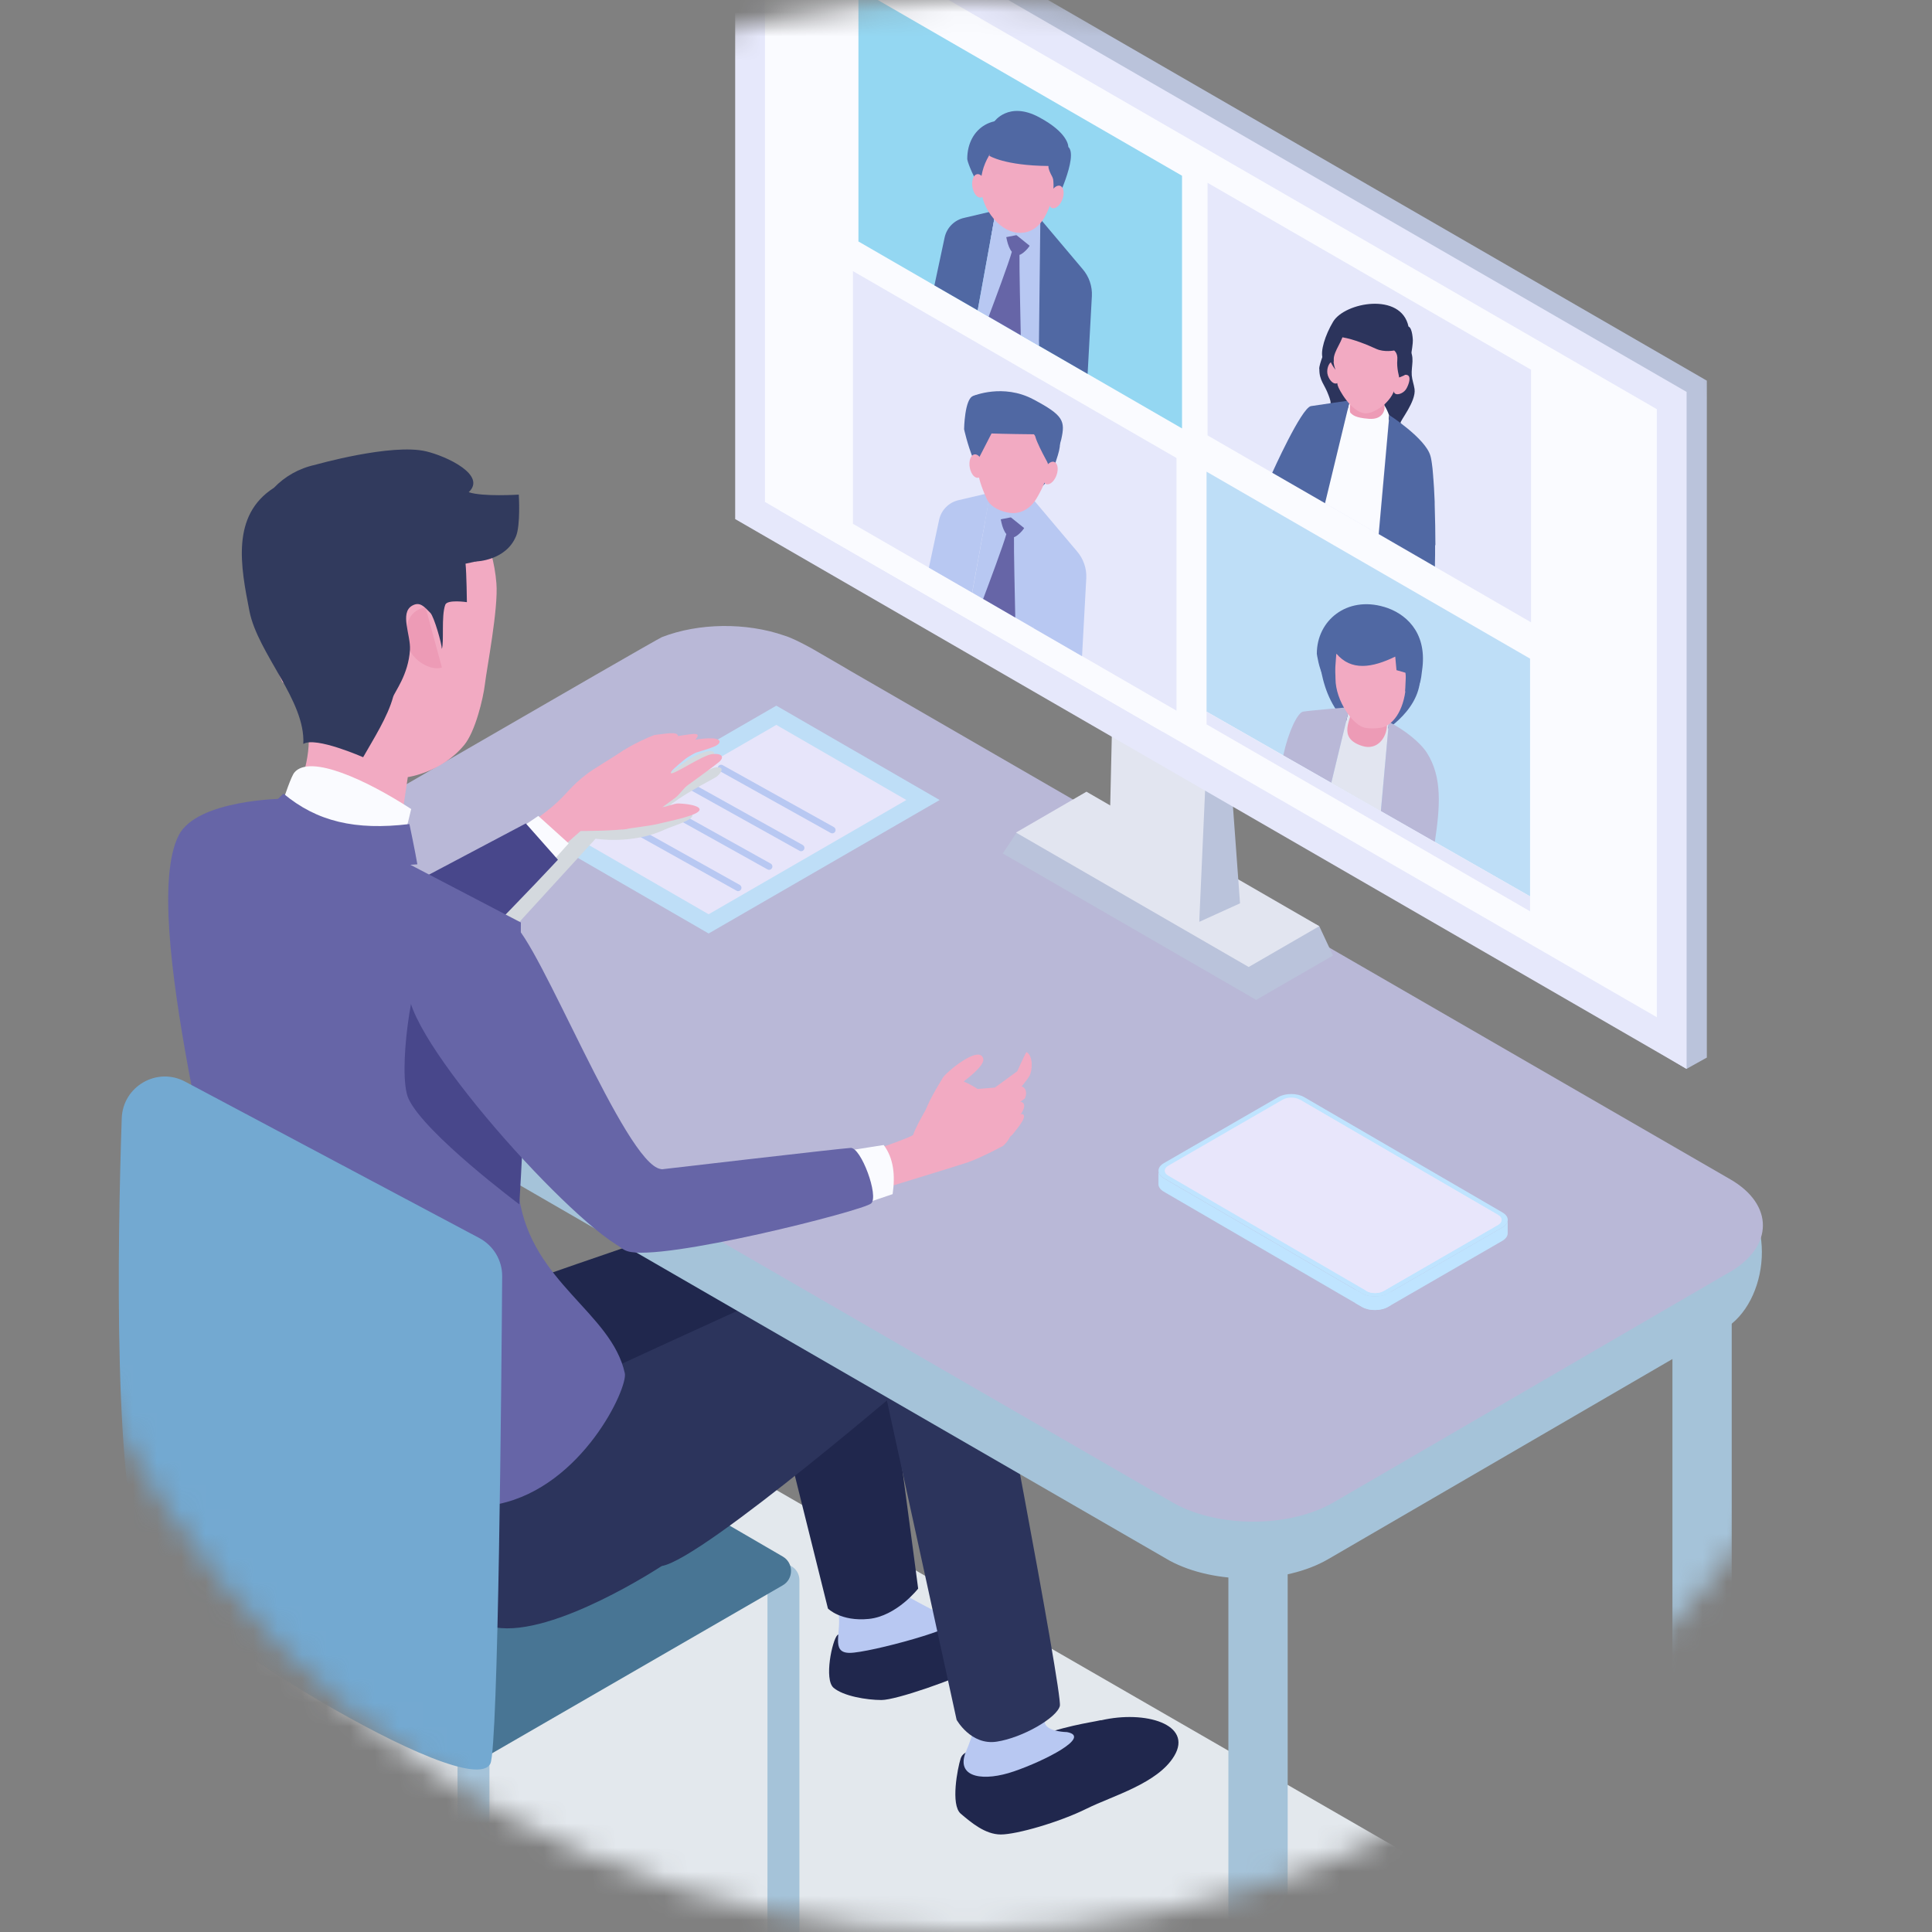 <svg width="80" height="80" viewBox="0 0 80 80" fill="none" xmlns="http://www.w3.org/2000/svg">
<rect x="0" y="0" width="80" height="80" fill="#808080" stroke="none"/>
<mask id="mask0_45_537" style="mask-type:alpha" maskUnits="userSpaceOnUse" x="0" y="0" width="80" height="80">
<circle cx="40" cy="40" r="40" fill="#FAFBFF"/>
</mask>
<g mask="url(#mask0_45_537)">
<g style="mix-blend-mode:multiply">
<path d="M21.254 55.418L2 66.513L49.849 96.353L51.893 95.145L42.167 90.06L59.384 79.612L69.742 84.963L71.057 84.136L21.254 55.418Z" fill="#E3E8ED"/>
</g>
<path d="M19.606 89.959C19.972 89.959 20.267 89.663 20.267 89.297V72.664C20.267 72.298 19.972 72.002 19.606 72.002C19.24 72.002 18.945 72.298 18.945 72.664V89.297C18.945 89.663 19.24 89.959 19.606 89.959Z" fill="#A5C3D9"/>
<path d="M32.441 82.226C32.807 82.226 33.102 81.93 33.102 81.564V65.428C33.102 65.062 32.807 64.766 32.441 64.766C32.075 64.766 31.779 65.062 31.779 65.428V81.564C31.779 81.93 32.075 82.226 32.441 82.226Z" fill="#A5C3D9"/>
<path d="M6.712 82.386C7.078 82.386 7.373 82.091 7.373 81.725V65.757C7.373 65.391 7.078 65.096 6.712 65.096C6.345 65.096 6.05 65.391 6.05 65.757V81.725C6.05 82.091 6.345 82.386 6.712 82.386Z" fill="#A5C3D9"/>
<path d="M6.274 65.649L18.952 73.023C19.165 73.146 19.427 73.146 19.643 73.023L32.411 65.645C32.87 65.38 32.87 64.718 32.411 64.452L19.733 57.078C19.52 56.955 19.259 56.955 19.042 57.078L6.274 64.456C5.815 64.722 5.815 65.383 6.274 65.649Z" fill="#487594"/>
<path d="M40.37 65.937C41.094 65.544 42.727 65.9 42.671 67.339C42.641 68.087 41.61 68.51 40.605 69.011C39.514 69.553 37.111 70.394 36.499 70.394C35.886 70.394 34.926 70.233 34.518 69.889C34.111 69.542 34.462 67.907 34.675 67.706C34.821 67.567 37.354 67.223 38.856 66.603C39.555 66.311 40.142 66.06 40.37 65.937Z" fill="#20274D"/>
<path d="M36.895 61.883L37.429 66.019C37.429 66.019 38.449 66.606 39.495 67.104C40.015 67.35 35.998 68.442 35.183 68.442C34.369 68.442 34.866 67.567 34.716 66.775C34.563 65.956 34.474 62.93 34.474 62.93L36.898 61.88L36.895 61.883Z" fill="#B8C8F2"/>
<path d="M18.515 60.769C19.718 62.059 31.469 55.302 31.469 55.302L34.283 66.606C34.283 66.606 34.817 67.152 35.975 67.036C37.134 66.92 38.019 65.78 38.019 65.78C38.019 65.78 36.133 51.48 35.942 50.497C35.755 49.514 35.004 49.502 33.827 49.289C32.65 49.076 14.872 55.534 14.872 55.534C14.872 55.534 17.312 59.479 18.515 60.773V60.769Z" fill="#20274D"/>
<path d="M45.586 71.236C47.428 70.806 49.404 71.404 48.623 72.709C47.943 73.849 46.064 74.362 45.003 74.889C43.852 75.461 42.088 75.962 41.442 75.962C40.796 75.962 40.216 75.469 39.783 75.102C39.353 74.736 39.652 73.214 39.776 72.825C39.966 72.208 41.177 72.638 42.552 72.058C43.953 71.471 45.16 71.329 45.586 71.228V71.236Z" fill="#20274D"/>
<path d="M43.176 69.624C43.176 69.624 43.221 71.243 43.28 71.385C43.415 71.714 44.181 71.722 44.181 71.722C45.227 71.916 43.243 72.918 41.987 73.348C40.762 73.771 39.619 73.629 39.962 72.623C40.773 70.678 40.403 70.394 40.403 70.394L43.172 69.62L43.176 69.624Z" fill="#B8C8F2"/>
<path d="M40.616 52.546C40.867 53.78 44.013 70.147 43.886 70.641C43.758 71.135 42.342 71.954 41.274 72.118C40.205 72.283 39.611 71.213 39.611 71.213L36.641 57.609C35.415 56.506 34.742 55.138 35.882 53.152C34.87 50.609 40.366 51.312 40.616 52.546Z" fill="#2C345C"/>
<path d="M11.502 54.633C10.81 56.143 10.605 61.3 11.016 63.08C11.434 64.886 18.112 66.98 20.522 67.388C22.932 67.795 27.4 64.845 27.4 64.845L24.026 58.443C24.026 58.443 22.7 56.94 20.776 56.379C17.151 55.325 11.752 54.853 11.494 54.633H11.502Z" fill="#2C345C"/>
<path d="M18.9 59.647C18.9 59.647 35.867 51.72 36.835 51.548C36.835 51.548 38.673 51.679 39.081 53.152C39.488 54.621 38.139 56.787 38.139 56.787C38.139 56.787 29.145 64.55 27.404 64.845C26.395 65.017 22.976 65.836 21.123 64.894C18.422 63.521 18.904 59.647 18.904 59.647H18.9Z" fill="#2C345C"/>
<path d="M53.32 64.34V95.77C53.32 96.207 53.085 96.615 52.707 96.835C52.326 97.056 51.859 97.056 51.478 96.835C51.097 96.615 50.865 96.211 50.865 95.77V64.34H53.32Z" fill="#A5C3D9"/>
<path d="M71.707 53.5V84.929C71.707 85.367 71.472 85.774 71.094 85.995C70.713 86.216 70.246 86.216 69.865 85.995C69.484 85.774 69.252 85.371 69.252 84.929V53.5H71.707Z" fill="#A5C3D9"/>
<path d="M16.927 40.116V62.474C16.927 62.912 16.692 63.319 16.314 63.54C15.933 63.761 15.466 63.761 15.085 63.54C14.704 63.319 14.472 62.915 14.472 62.474V40.116H16.927Z" fill="#A5C3D9"/>
<path d="M71.393 55.029L55.005 64.557C53.204 65.608 50.294 65.626 48.433 64.624L10.108 42.48C8.255 41.406 8.244 37.256 10.086 36.186C10.086 36.186 26.926 28.827 27.18 28.73C28.689 28.143 30.662 28.113 32.25 28.666C32.516 28.745 32.912 28.939 33.349 29.179C33.39 29.201 33.431 29.224 33.468 29.246L34.769 30.001C34.817 30.031 34.87 30.057 34.918 30.091L35.58 30.472C35.606 30.487 35.628 30.502 35.651 30.514L71.427 48.773C73.699 50.306 73.228 53.96 71.39 55.033L71.393 55.029Z" fill="#A5C3D9"/>
<path d="M71.618 52.677L55.23 62.205C53.428 63.256 50.518 63.274 48.657 62.272L10.336 40.131C8.483 39.058 8.472 37.319 10.314 36.25C10.314 36.25 27.154 26.479 27.408 26.382C28.917 25.794 30.89 25.765 32.478 26.318C32.743 26.396 33.14 26.591 33.577 26.83C33.618 26.853 33.659 26.875 33.696 26.898L34.997 27.653C35.045 27.683 35.097 27.709 35.146 27.743L35.807 28.124C35.834 28.139 35.856 28.154 35.878 28.165L71.655 48.837C73.448 49.876 73.456 51.611 71.618 52.681V52.677Z" fill="#B9B8D7"/>
<path d="M47.969 48.478V49.035C47.969 49.147 48.044 49.259 48.19 49.345L56.13 53.963L56.395 54.117C56.69 54.289 57.172 54.289 57.471 54.117L57.595 54.046L62.205 51.383C62.355 51.297 62.43 51.181 62.43 51.069V50.512C62.43 50.624 62.355 50.74 62.205 50.826L57.595 53.488L57.471 53.559C57.172 53.731 56.69 53.731 56.395 53.559L56.13 53.406L48.19 48.788C48.044 48.702 47.969 48.59 47.969 48.478Z" fill="#BFE4FF"/>
<path d="M56.13 53.402V53.96L56.395 54.113C56.69 54.285 57.172 54.285 57.471 54.113L57.595 54.042V53.485L57.471 53.556C57.172 53.728 56.69 53.728 56.395 53.556L56.13 53.402Z" fill="#BFE4FF"/>
<path d="M48.194 48.788L56.167 53.425L56.399 53.559C56.612 53.683 56.926 53.72 57.191 53.664C57.296 53.642 57.393 53.608 57.475 53.559L62.209 50.826C62.508 50.654 62.508 50.373 62.209 50.202L54.004 45.43C53.709 45.258 53.227 45.258 52.928 45.43L48.194 48.163C47.895 48.336 47.895 48.616 48.194 48.788Z" fill="#BFE4FF"/>
<path d="M48.377 48.268C48.179 48.384 48.179 48.567 48.377 48.683L56.582 53.455C56.78 53.571 57.098 53.571 57.296 53.455L62.03 50.721C62.228 50.605 62.228 50.422 62.03 50.306L53.825 45.535C53.627 45.419 53.309 45.419 53.111 45.535L48.377 48.268Z" fill="#E8E6FB"/>
<path d="M56.578 53.455C56.776 53.571 57.094 53.571 57.292 53.455L62.026 50.721C62.224 50.605 62.224 50.422 62.026 50.306L53.821 45.535C53.623 45.419 56.575 53.455 56.575 53.455H56.578Z" fill="#E8E6FB"/>
<path d="M22.584 34.747L29.343 38.654L38.909 33.127L32.146 29.22L22.584 34.747Z" fill="#BEDEF7"/>
<path d="M23.959 34.747L32.146 30.016L37.53 33.127L29.343 37.858L23.959 34.747Z" fill="#E7E5FA"/>
<path d="M30.565 36.901C30.614 36.901 30.659 36.874 30.685 36.829C30.722 36.762 30.696 36.68 30.632 36.642L25.854 33.972C25.79 33.935 25.704 33.958 25.667 34.025C25.629 34.092 25.655 34.175 25.719 34.212L30.498 36.882C30.52 36.893 30.543 36.901 30.565 36.901Z" fill="#B8C8F2"/>
<path d="M31.847 36.018C31.895 36.018 31.94 35.992 31.966 35.947C32.004 35.88 31.978 35.797 31.914 35.76L27.311 33.195C27.247 33.157 27.161 33.18 27.124 33.247C27.087 33.314 27.113 33.397 27.176 33.434L31.779 35.999C31.802 36.011 31.824 36.018 31.847 36.018Z" fill="#B8C8F2"/>
<path d="M33.173 35.248C33.222 35.248 33.267 35.221 33.293 35.177C33.33 35.109 33.304 35.027 33.24 34.99L28.637 32.424C28.574 32.387 28.488 32.41 28.45 32.477C28.413 32.544 28.439 32.626 28.503 32.664L33.106 35.229C33.128 35.24 33.151 35.248 33.173 35.248Z" fill="#B8C8F2"/>
<path d="M34.462 34.507C34.511 34.507 34.556 34.481 34.582 34.436C34.619 34.369 34.593 34.287 34.53 34.249L29.926 31.684C29.863 31.647 29.777 31.669 29.739 31.736C29.702 31.804 29.728 31.886 29.792 31.923L34.395 34.489C34.417 34.5 34.44 34.507 34.462 34.507Z" fill="#B8C8F2"/>
<g style="mix-blend-mode:multiply">
<path d="M29.65 31.774C29.291 31.804 28.062 32.694 28.021 32.574C28.002 32.518 28.219 32.331 28.503 32.095C28.723 31.912 28.865 31.822 28.865 31.822C28.865 31.822 29.16 31.617 29.328 31.534C29.497 31.452 29.717 31.16 29.474 31.108C29.231 31.056 28.678 31.336 28.454 31.49C28.009 31.796 27.535 32.174 27.456 32.23C27.4 32.271 27.438 31.972 27.281 31.961C27.109 31.95 26.821 32.133 26.821 32.133C26.855 31.822 26.698 31.744 26.489 31.804C26.052 32.095 18.437 37.626 18.437 37.626L20.129 39.683L24.662 34.728C24.662 34.728 26.171 34.982 27.527 34.35C27.864 34.193 28.768 33.954 28.663 33.722C28.607 33.599 27.923 33.718 27.733 33.722C27.636 33.722 27.509 33.827 27.43 33.808C27.606 33.658 27.617 33.43 27.823 33.277C28.544 32.739 29.597 32.23 29.691 32.148C29.892 31.972 30.008 31.744 29.646 31.774H29.65Z" fill="#D4D9DE"/>
</g>
<path d="M28.353 30.435C27.961 30.491 27.427 30.57 27.124 30.813C26.601 31.239 26.152 31.549 26.152 31.549C25.689 31.931 26.698 32.073 26.993 31.785C27.135 31.65 28.667 30.895 28.869 30.525C28.966 30.342 28.727 30.383 28.353 30.435Z" fill="#F2AAC2"/>
<path d="M28.073 30.469C28.054 30.278 27.539 30.386 27.094 30.435C26.832 30.532 26.197 30.817 25.794 31.089C25.831 31.359 26.108 31.553 26.395 31.422C26.511 31.295 28.092 30.659 28.073 30.472V30.469Z" fill="#F2AAC2"/>
<path d="M29.5 31.224C29.1 31.258 27.823 32.14 27.778 32.009C27.755 31.95 27.998 31.736 28.316 31.475C28.562 31.273 28.817 31.164 28.817 31.164C28.817 31.164 29.437 30.985 29.623 30.891C29.814 30.798 29.893 30.648 29.623 30.588C29.355 30.529 28.514 30.626 28.264 30.798C27.767 31.138 27.24 31.561 27.154 31.624C27.09 31.669 27.135 31.34 26.959 31.325C26.765 31.31 26.448 31.516 26.448 31.516C26.485 31.168 26.055 30.992 25.827 31.063C25.342 31.389 24.583 31.837 24.34 32.02C23.593 32.578 23.5 32.869 22.853 33.415C22.345 33.845 20.929 34.833 20.929 34.833L22.237 36.003L24.041 34.41C24.041 34.41 25.536 34.41 25.977 34.313C26.208 34.26 27.06 33.707 27.957 33.038C28.151 32.892 28.293 32.645 28.491 32.503C29.115 32.058 29.698 31.62 29.777 31.549C30.001 31.355 29.907 31.187 29.504 31.224H29.5Z" fill="#F2AAC2"/>
<path d="M25.876 34.335C26.16 34.279 26.941 34.197 27.285 34.107C27.684 34.002 29.078 33.748 28.962 33.49C28.902 33.352 28.465 33.284 28.095 33.27C27.905 33.262 27.628 33.415 27.415 33.419C27.09 33.426 26.84 33.292 26.747 33.292C26.414 33.292 26.022 32.982 25.756 33.15C25.491 33.318 25.327 34.444 25.876 34.339V34.335Z" fill="#F2AAC2"/>
<path d="M21.366 34.414L22.289 33.785L23.548 34.922L22.793 35.764L21.366 34.414Z" fill="#FAFBFF"/>
<path d="M11.453 34.047C13.09 35.625 12.993 35.438 15.335 37.502L21.773 34.096L23.103 35.599C23.103 35.599 17.133 42.027 15.597 42.674C15.096 42.883 10.822 39.496 7.907 36.856C6.588 35.663 10.239 32.873 11.453 34.047Z" fill="#48478B"/>
<path d="M9.604 53.911C9.424 50.729 5.729 37.918 7.395 34.597C8.146 33.101 11.748 33.071 11.748 33.071L21.568 38.198L21.497 49.588C22.024 53.114 25.319 54.345 25.872 56.861C26.007 57.467 24.12 61.547 20.656 62.276C17.192 63.005 11.808 58.896 11.808 58.896C11.808 58.896 9.66 54.988 9.6 53.911H9.604Z" fill="#6665A7"/>
<path d="M21.684 41.403C21.508 40.872 17.835 39.697 17.506 40.15C17.099 40.187 16.438 44.484 16.92 45.505C17.603 46.956 21.504 49.869 21.504 49.869C21.504 49.869 21.975 42.278 21.684 41.399V41.403Z" fill="#48478B"/>
<path d="M18.358 19.826C17.058 18.791 14.371 19.232 12.877 19.954C11.576 20.582 10.758 21.838 10.579 22.825C10.403 23.813 10.661 24.964 11.072 26.565C11.24 27.23 11.692 28.244 11.692 28.244C11.692 28.244 13.396 29.291 12.552 32.092C12.264 33.041 16.441 33.857 16.703 33.412L16.886 32.178C16.886 32.178 18.276 31.994 19.221 30.85C19.685 30.289 20.01 28.909 20.077 28.345C20.155 27.675 20.641 25.196 20.555 24.153C20.424 22.496 19.659 20.858 18.358 19.826Z" fill="#F2AAC2"/>
<path d="M17.622 25.148C16.856 25.267 16.677 26.094 16.897 26.763C17.118 27.432 17.928 27.791 18.298 27.638L17.622 25.151V25.148Z" fill="#ED9BB6"/>
<path d="M19.715 23.278C19.715 23.278 19.722 23.255 19.722 23.248C19.722 23.248 20.944 23.218 21.366 22.208C21.56 21.741 21.482 20.481 21.482 20.481C21.482 20.481 19.983 20.578 19.408 20.38C20.163 19.673 18.496 18.892 17.648 18.69C16.21 18.346 13.052 19.247 13.052 19.247C12.372 19.393 11.79 19.733 11.341 20.2C9.559 21.341 9.966 23.461 10.329 25.305C10.672 27.058 12.66 29.018 12.559 30.805C13.071 30.484 15.037 31.359 15.037 31.355C15.455 30.618 16.056 29.68 16.277 28.861C16.333 28.655 16.912 27.945 16.976 26.905C17.013 26.307 16.542 25.379 17.065 25.08C17.387 24.897 17.566 25.118 17.824 25.383C17.973 25.54 18.295 26.654 18.295 26.871C18.395 26.595 18.265 25.514 18.437 25.043C18.519 24.811 19.333 24.934 19.333 24.934C19.333 24.934 19.319 23.734 19.277 23.341L19.696 23.252C19.696 23.252 19.707 23.27 19.715 23.278Z" fill="#313A5D"/>
<path d="M12.193 31.983C12.843 31.224 15.164 32.29 17.028 33.501C17.02 33.486 16.789 34.631 16.673 34.608C16.673 34.608 14.805 34.316 13.96 34.107C13.49 33.991 12.97 33.827 12.563 33.557C12.425 33.464 11.748 33.075 11.748 33.075C11.748 33.075 12.077 32.08 12.197 31.983H12.193Z" fill="#FAFBFF"/>
<path d="M11.737 32.862C13.116 34.014 14.708 34.395 16.953 34.122C16.953 34.122 17.192 35.255 17.282 35.79C13.915 36.063 11.606 35.491 11.124 33.456L11.741 32.858L11.737 32.862Z" fill="#6665A7"/>
<path d="M19.845 51.264C20.432 51.578 20.798 52.183 20.794 52.849C20.764 57.078 20.634 72.365 20.305 73.027C19.453 74.743 6.921 66.973 6.017 65.006C4.679 62.096 4.866 51.465 5.041 46.305C5.086 44.985 6.499 44.166 7.664 44.787L19.845 51.264Z" fill="#73A9D1"/>
<path d="M21.217 38.224C22.319 38.953 25.887 48.19 27.359 48.407C28.831 48.623 27.785 52.12 26.122 51.813C24.456 51.507 16.957 43.328 16.908 41.032C16.86 38.736 20.114 37.499 21.217 38.224Z" fill="#6665A7"/>
<path d="M41.192 45.037L42.122 44.357C42.122 44.357 42.484 43.553 42.507 43.564C42.787 43.717 42.757 44.334 42.623 44.559C42.488 44.783 42.07 45.303 41.748 45.523C41.535 45.669 40.908 45.879 40.683 45.924C40.306 45.998 39.899 45.52 40.101 45.112C40.164 45.123 41.192 45.034 41.192 45.034V45.037Z" fill="#F2AAC2"/>
<path d="M37.814 46.989C37.791 47.068 36.226 47.61 36.226 47.61L36.544 49.222C36.544 49.222 39.768 48.238 40.086 48.126C40.672 47.917 41.535 47.449 41.535 47.449C41.535 47.449 41.958 47.094 41.827 46.787C41.733 46.563 41.655 46.312 41.528 46.103C41.132 45.46 40.209 44.806 39.492 44.648C39.036 44.547 37.904 46.649 37.814 46.989Z" fill="#F2AAC2"/>
<path d="M41.206 46.256C41.816 45.968 42.436 45.486 42.436 45.486C42.6 45.146 42.365 44.761 41.901 45.131C41.901 45.131 40.825 45.598 40.795 46.178C40.982 46.612 40.956 46.384 41.206 46.256Z" fill="#F2AAC2"/>
<path d="M41.113 46.593C41.662 47.042 42.724 45.841 42.32 45.639C42.04 45.497 41.558 46.01 41.255 46.122C40.911 46.249 40.986 46.462 41.113 46.593Z" fill="#F2AAC2"/>
<path d="M41.259 47.064C41.21 47.21 41.367 47.165 41.442 47.303C41.472 47.36 41.894 47.027 41.939 46.963C42.059 46.795 42.529 46.286 42.369 46.148C42.208 46.01 41.371 46.713 41.259 47.064Z" fill="#F2AAC2"/>
<path d="M38.318 46.047C38.318 46.047 38.318 45.797 39.047 44.619C39.185 44.394 40.545 43.254 40.713 43.83C40.792 44.103 40.101 44.626 39.936 44.757C39.492 45.112 40.418 45.273 40.202 45.785C39.917 46.455 38.322 46.047 38.322 46.047H38.318Z" fill="#F2AAC2"/>
<path d="M35.288 50.014L36.962 49.446C37.078 48.646 36.996 47.95 36.592 47.412L34.862 47.685L35.288 50.011V50.014Z" fill="#FAFBFF"/>
<path d="M25.98 51.809C27.359 52.262 35.744 50.134 36.073 49.831C36.401 49.528 35.654 47.509 35.224 47.532C34.798 47.554 26.989 48.466 26.989 48.466C25.087 47.891 24.602 51.361 25.98 51.809Z" fill="#6665A7"/>
<path d="M55.196 39.567L52.016 41.403L41.524 35.341L42.092 34.481L44.704 33.501L54.628 38.351L55.196 39.567Z" fill="#BAC3DB"/>
<path d="M54.628 38.351L51.706 40.041L42.07 34.474L44.988 32.783L54.628 38.351Z" fill="#E2E5F0"/>
<path d="M49.658 38.172L51.347 37.405L50.716 28.771L49.722 29.313L49.658 38.172Z" fill="#BAC3DB"/>
<path d="M46.127 26.584L45.907 36.182L49.658 38.172L50.073 28.872L46.127 26.584Z" fill="#E2E5F0"/>
<path d="M69.835 16.229V44.26L31.04 20.971L30.442 -6.533L69.835 16.229Z" fill="#CFD4E3"/>
<path d="M70.676 43.792L69.835 44.26L31.282 21.027L30.442 -6.499L31.282 -7L70.676 15.762V43.792Z" fill="#BAC3DB"/>
<path d="M69.839 44.26L30.442 21.494V-6.533L69.839 16.229V44.26Z" fill="#E6E8FB"/>
<path d="M68.606 16.943V42.121L32.288 21.139L31.675 20.784V-4.394" fill="#FAFBFF"/>
<path d="M48.171 30.315L32.288 21.139V-3.451" fill="#FAFBFF"/>
<path d="M49.961 19.531V29.467L63.356 37.117V27.272L49.961 19.531Z" fill="#BEDEF7"/>
<path d="M57.094 26.692C55.711 25.892 54.43 26.135 54.587 27.129C54.744 28.124 54.904 28.812 55.446 29.564C55.988 30.315 57.079 30.424 57.079 30.424C57.079 30.424 58.757 29.545 58.809 28.076C58.861 26.606 57.965 27.193 57.09 26.688L57.094 26.692Z" fill="#5068A3"/>
<path d="M57.509 29.897L57.176 33.591L55.125 32.417L55.883 29.287C55.883 29.287 56.903 29.463 57.064 29.369C57.225 29.272 57.389 29.564 57.512 29.897H57.509Z" fill="#E2E5F0"/>
<path d="M59.41 34.862L59.246 34.769L57.18 33.587L57.512 29.893C58.148 30.218 58.801 30.73 59.085 31.172C59.739 32.196 59.623 33.449 59.414 34.859L59.41 34.862Z" fill="#B9B8D7"/>
<path d="M55.883 29.283L55.125 32.413L53.481 31.475L53.137 31.28C53.35 30.293 53.731 29.508 53.959 29.467C54.277 29.414 55.88 29.283 55.88 29.283H55.883Z" fill="#B9B8D7"/>
<path d="M56.75 29.56C56.522 29.519 56.238 29.351 56.007 29.014C55.999 29.089 55.992 29.171 55.992 29.257C55.992 29.766 55.33 30.54 56.399 30.887C57.034 31.093 57.43 30.532 57.43 30.024C57.43 29.893 57.411 29.676 57.378 29.545C57.142 29.582 56.914 29.586 56.75 29.556V29.56Z" fill="#ED9BB6"/>
<path d="M58.207 28.423C58.402 26.318 55.984 24.916 55.356 27.051C55.203 27.268 55.3 27.705 55.3 28.102C55.3 28.565 55.487 29.059 55.734 29.44C55.752 29.467 55.767 29.493 55.786 29.519C56.018 29.855 56.298 30.095 56.526 30.136C56.69 30.166 56.922 30.173 57.161 30.136C57.169 30.136 57.172 30.136 57.18 30.136C57.647 30.054 58.129 29.467 58.215 28.427L58.207 28.423Z" fill="#F2AAC2"/>
<path d="M57.307 25.129C55.775 24.676 54.527 25.686 54.527 27.07C54.527 27.07 54.613 27.709 54.807 27.993C55.001 28.277 55.267 27.971 55.267 27.971L55.334 27.062C55.95 27.795 56.817 27.653 57.774 27.189L57.826 27.75L58.218 27.862L58.185 28.622C58.185 28.622 58.712 28.951 58.85 28.031C58.865 27.919 58.884 27.788 58.902 27.627C59.067 26.139 58.174 25.383 57.311 25.129H57.307Z" fill="#5068A3"/>
<path d="M53.481 31.478L49.961 29.467V29.994L63.356 37.734V37.117L59.242 34.765L53.481 31.478Z" fill="#E6E8FB"/>
<path d="M48.945 17.74L45.033 15.481L35.546 9.999V-0.464L48.945 7.277" fill="#94D7F2"/>
<path d="M40.052 6.581C40.052 6.757 40.751 8.563 41.737 8.717C43.564 9.005 43.706 8.204 44.031 7.157C44.353 6.11 43.807 6.036 42.514 5.288C41.218 4.54 40.052 5.284 40.052 6.578V6.581Z" fill="#5068A3"/>
<path d="M45.212 12.262L45.036 15.481L43.022 14.318C43.022 14.318 42.559 8.257 43.063 9.049L44.827 11.14C45.096 11.45 45.234 11.854 45.212 12.265V12.262Z" fill="#5068A3"/>
<path d="M41.236 8.713L40.482 12.849L38.692 11.817L39.114 9.838C39.2 9.431 39.518 9.109 39.929 9.02C39.929 9.02 41.184 8.728 41.236 8.713Z" fill="#5068A3"/>
<path d="M43.078 9.135L43.019 14.318L40.485 12.852L41.236 8.713L43.078 9.135Z" fill="#B8C8F2"/>
<path d="M42.215 10.549C42.204 11.001 42.253 13.159 42.268 13.881L40.938 13.111C41.162 12.516 41.789 10.841 41.898 10.426C41.707 10.194 41.655 9.741 41.617 9.517C41.662 9.539 42.469 9.824 42.679 9.981C42.772 10.1 42.395 10.504 42.219 10.553L42.215 10.549Z" fill="#6665A7"/>
<path d="M41.214 8.806C41.206 8.836 41.016 9.943 41.016 9.943L42.103 9.734L41.214 8.806Z" fill="#B8C8F2"/>
<path d="M43.034 9.113C43.008 9.128 42.04 9.696 42.04 9.696L42.903 10.392L43.034 9.117V9.113Z" fill="#B8C8F2"/>
<path d="M40.949 6.451C40.467 7.266 40.478 8.272 41.151 9.061C41.823 9.853 42.757 9.835 43.239 9.02C43.516 8.548 43.71 7.898 43.587 7.296C43.497 6.854 43.176 6.447 42.892 6.114C42.219 5.321 41.427 5.635 40.945 6.451H40.949Z" fill="#F2AAC2"/>
<path d="M40.967 6.451C40.967 6.451 41.599 6.858 43.415 6.873C43.389 7.098 43.732 7.531 43.744 7.718C43.766 8.081 43.489 8.115 43.489 8.115L43.673 8.496C43.673 8.496 44.67 6.477 44.237 6.084C44.237 6.084 44.267 5.512 43.011 4.846C41.756 4.181 41.165 5.041 41.165 5.041L40.967 6.451Z" fill="#5068A3"/>
<path d="M43.751 8.582C43.923 8.474 44.054 8.193 44.042 7.958C44.031 7.722 43.886 7.621 43.714 7.729C43.542 7.838 43.411 8.118 43.422 8.354C43.433 8.59 43.579 8.69 43.751 8.582Z" fill="#F2AAC2"/>
<path d="M40.766 8.059C40.863 7.879 40.837 7.572 40.713 7.37C40.59 7.172 40.411 7.154 40.313 7.333C40.216 7.513 40.242 7.819 40.366 8.021C40.489 8.219 40.669 8.238 40.766 8.059Z" fill="#F2AAC2"/>
<path d="M50.002 7.569V18.028L63.397 25.768V15.309L50.002 7.569Z" fill="#E6E8FB"/>
<path d="M54.632 15.272C54.624 15.765 54.845 15.9 55.013 16.367C55.065 16.51 55.132 16.663 55.08 16.801C55.02 16.97 56.9 17.041 57.113 17.097C57.329 17.153 57.867 17.747 57.931 17.721C58.006 17.688 58.024 17.587 57.994 17.512C57.961 17.437 58.641 16.625 58.574 16.113C58.547 15.919 58.473 15.736 58.458 15.541C58.443 15.35 58.48 15.156 58.488 14.965C58.495 14.774 58.462 14.565 58.327 14.427C58.14 14.236 57.826 14.24 57.61 14.086C57.43 13.959 57.333 13.735 57.139 13.634C56.956 13.537 56.731 13.578 56.526 13.619C56.335 13.656 56.145 13.698 55.951 13.735C55.775 13.772 55.603 13.799 55.439 13.881C55.349 13.926 55.252 13.963 55.17 14.023C55.076 14.094 54.994 14.206 54.946 14.315C54.859 14.498 54.628 15.074 54.624 15.276L54.632 15.272Z" fill="#2C345C"/>
<path d="M57.52 17.194L57.079 22.119L54.863 20.836L55.891 16.584C55.891 16.584 56.911 16.76 57.072 16.667C57.232 16.569 57.397 16.861 57.52 17.194Z" fill="#FAFBFF"/>
<path d="M59.425 22.575C59.425 22.874 59.425 23.128 59.418 23.308C59.418 23.338 59.418 23.364 59.418 23.39C59.418 23.416 59.418 23.442 59.418 23.461L57.781 22.515L57.09 22.115L57.531 17.19C57.531 17.19 59.018 18.147 59.227 18.865C59.239 18.899 59.246 18.94 59.257 18.985C59.265 19.026 59.272 19.064 59.28 19.112C59.28 19.127 59.28 19.142 59.287 19.157C59.31 19.307 59.328 19.49 59.343 19.695C59.343 19.744 59.351 19.793 59.354 19.841C59.373 20.077 59.388 20.335 59.399 20.608C59.399 20.664 59.407 20.72 59.407 20.776C59.407 20.81 59.407 20.84 59.407 20.877C59.425 21.468 59.437 22.081 59.437 22.575H59.425Z" fill="#5068A3"/>
<path d="M55.895 16.584L54.867 20.836L52.681 19.576C52.681 19.576 53.888 16.884 54.284 16.816C54.602 16.764 55.898 16.581 55.898 16.581L55.895 16.584Z" fill="#5068A3"/>
<path d="M57.307 16.562L55.939 16.457C55.939 16.457 55.85 17.037 55.924 17.1C55.999 17.16 56.074 17.299 56.69 17.343C57.307 17.388 57.333 16.906 57.333 16.906L57.311 16.566L57.307 16.562Z" fill="#ED9BB6"/>
<path d="M58.252 16.065C58.148 16.274 57.905 16.356 57.8 16.315C57.658 16.259 57.658 16.027 57.763 15.818C57.867 15.608 58.155 15.466 58.29 15.537C58.424 15.605 58.357 15.859 58.252 16.065Z" fill="#F2AAC2"/>
<path d="M55.506 15.373C55.581 15.597 55.469 15.825 55.364 15.87C55.226 15.93 55.058 15.765 54.983 15.545C54.908 15.32 55.013 15.021 55.155 14.973C55.297 14.924 55.428 15.152 55.502 15.373H55.506Z" fill="#F2AAC2"/>
<path d="M57.935 13.986C57.789 13.769 57.225 13.32 56.795 13.245C56.477 13.189 55.752 13.421 55.446 13.72C55.095 14.06 55.222 14.774 55.222 14.932C55.222 15.018 55.297 15.354 55.323 15.485C55.349 15.627 55.356 15.818 55.39 15.956C55.431 16.121 55.936 17.037 56.496 17.112C56.84 17.16 57.307 16.764 57.307 16.764C57.307 16.764 57.673 16.439 57.725 16.154C57.837 16.143 58.017 15.291 58.017 15.257C58.017 15.257 58.185 14.363 57.935 13.989V13.986Z" fill="#F2AAC2"/>
<path d="M58.503 14.094C58.503 14.094 58.488 13.578 58.323 13.522C58.021 12.086 55.681 12.512 55.2 13.324C54.874 13.87 54.654 14.558 54.777 14.853C54.755 14.931 55.02 14.733 55.087 14.767C54.979 14.872 55.241 15.238 55.3 15.313C55.072 14.733 55.394 14.468 55.588 13.967C56.055 14.045 56.608 14.273 56.993 14.449C57.318 14.595 57.729 14.513 57.729 14.513C57.729 14.513 57.886 14.621 57.86 14.894C57.826 15.246 57.942 15.627 57.942 15.627C57.942 15.627 58.323 15.507 58.215 15.414C58.331 15.388 58.51 14.311 58.503 14.09V14.094Z" fill="#2C345C"/>
<path d="M48.717 29.429L44.805 27.167L35.318 21.689V11.226L48.717 18.966" fill="#E6E8FB"/>
<path d="M39.921 17.773C39.921 17.773 40.441 20.223 41.431 20.38C43.258 20.668 43.478 19.897 43.803 18.85C44.125 17.803 43.579 17.729 42.286 16.981C41.457 16.502 40.769 16.252 40.302 16.394C39.94 16.502 39.921 17.773 39.921 17.773Z" fill="#5068A3"/>
<path d="M44.98 23.951L44.805 27.171L42.791 26.008C42.791 26.008 42.328 19.946 42.832 20.739L44.596 22.829C44.864 23.14 45.003 23.543 44.98 23.955V23.951Z" fill="#B8C8F2"/>
<path d="M41.008 20.402L40.254 24.538L38.464 23.506L38.886 21.528C38.972 21.12 39.29 20.799 39.701 20.709C39.701 20.709 40.956 20.417 41.008 20.402Z" fill="#B8C8F2"/>
<path d="M42.851 20.825L42.791 26.004L40.258 24.538L41.008 20.402L42.851 20.825Z" fill="#B8C8F2"/>
<path d="M41.987 22.238C41.976 22.691 42.025 24.848 42.04 25.57L40.71 24.8C40.934 24.205 41.562 22.53 41.67 22.115C41.479 21.883 41.427 21.431 41.39 21.206C41.434 21.229 42.242 21.513 42.451 21.67C42.544 21.79 42.167 22.193 41.991 22.242L41.987 22.238Z" fill="#6665A7"/>
<path d="M40.986 20.492C40.979 20.522 40.788 21.629 40.788 21.629L41.875 21.419L40.986 20.492Z" fill="#B8C8F2"/>
<path d="M42.806 20.802C42.78 20.817 41.812 21.386 41.812 21.386L42.675 22.081L42.806 20.806V20.802Z" fill="#B8C8F2"/>
<path d="M40.781 18.129C40.299 18.944 40.407 19.673 40.863 20.664C41.038 21.046 41.528 21.195 41.797 21.236C42.189 21.296 42.634 21.12 42.922 20.638C43.198 20.167 43.486 19.591 43.362 18.989C43.273 18.547 42.951 18.14 42.667 17.807C41.995 17.014 41.263 17.317 40.784 18.133L40.781 18.129Z" fill="#F2AAC2"/>
<path d="M40.512 19.008L41.057 17.949C41.057 17.949 41.644 17.972 42.858 17.983C42.832 18.207 43.516 19.408 43.516 19.408C43.516 19.408 43.882 18.469 43.945 18.192C44.114 17.429 44.042 17.201 42.787 16.536C41.532 15.87 40.302 16.394 40.302 16.394L40.228 17.8L40.512 19.008Z" fill="#5068A3"/>
<path d="M43.505 20.013C43.676 19.905 43.807 19.625 43.796 19.389C43.785 19.153 43.639 19.052 43.467 19.161C43.295 19.269 43.164 19.55 43.176 19.785C43.187 20.021 43.333 20.122 43.505 20.013Z" fill="#F2AAC2"/>
<path d="M40.654 19.662C40.751 19.482 40.725 19.176 40.601 18.974C40.478 18.776 40.299 18.757 40.201 18.936C40.104 19.116 40.13 19.422 40.254 19.625C40.377 19.823 40.556 19.841 40.654 19.662Z" fill="#F2AAC2"/>
</g>
</svg>
